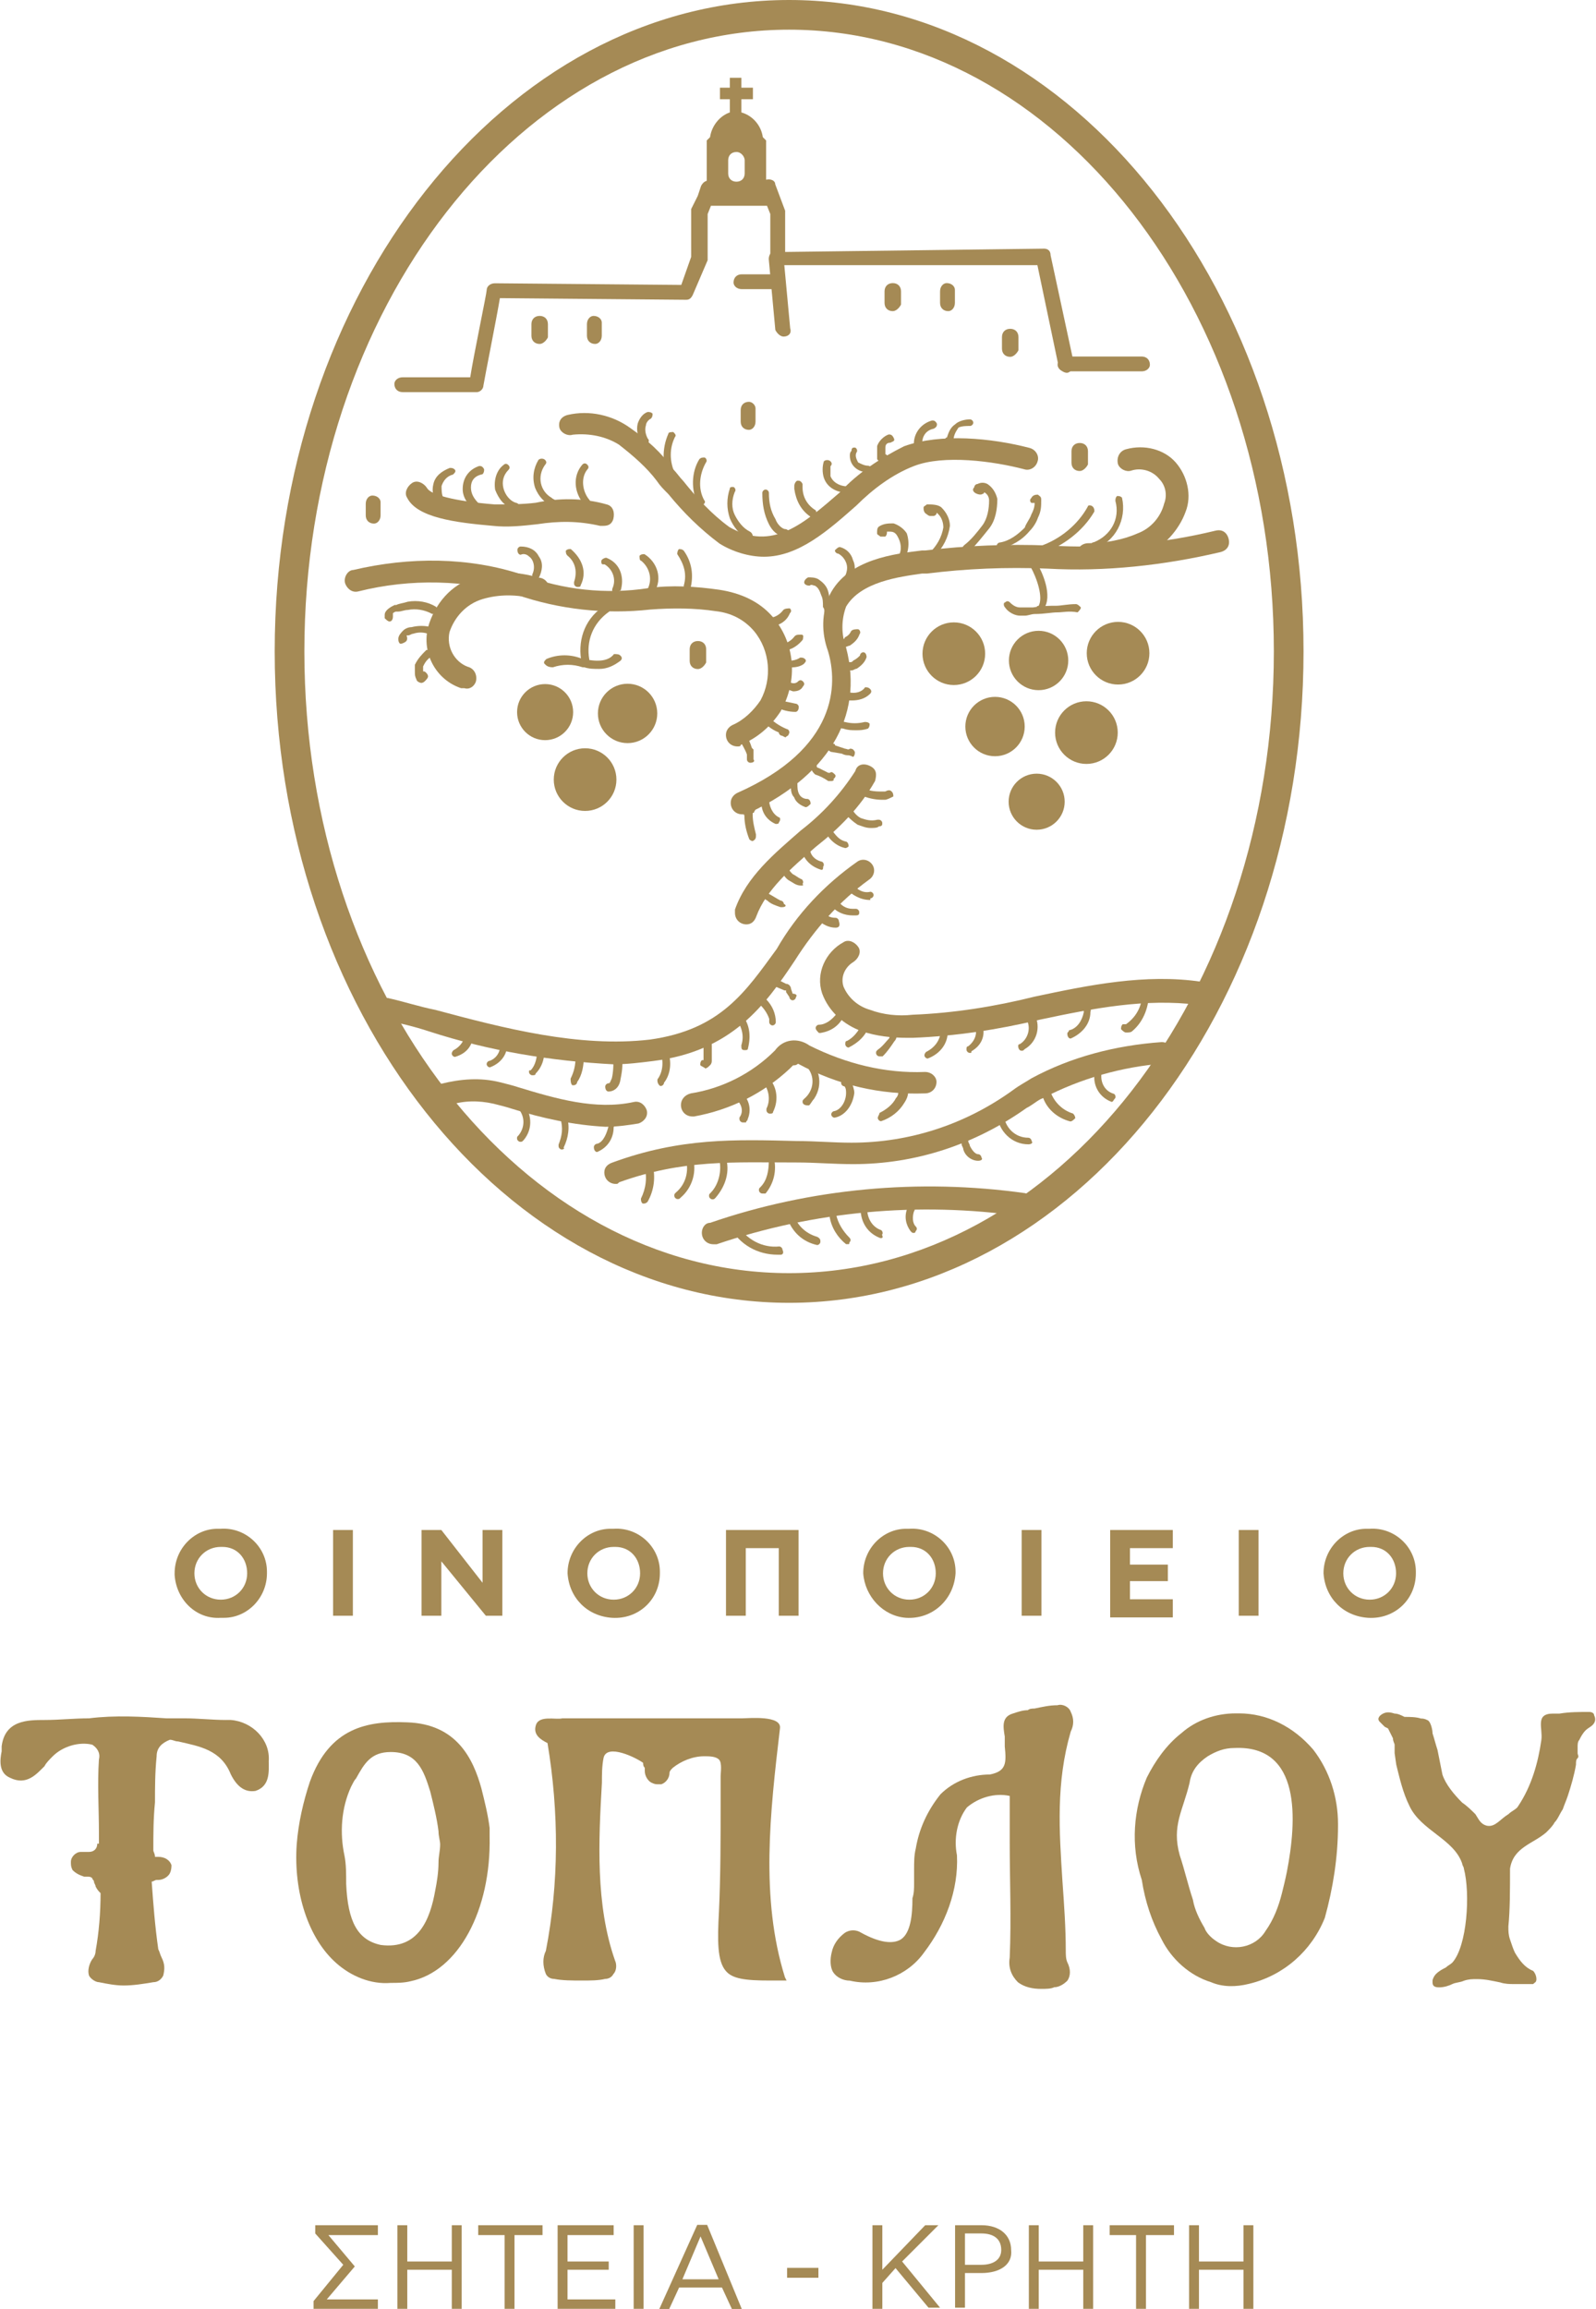 <svg version="1.1" id="Layer_1" xmlns="http://www.w3.org/2000/svg" x="0" y="0" width="96.8" height="140" style="enable-background:new 0 0 96.8 140" xml:space="preserve"><style>.st1{fill:#a58a55}</style><g id="Group_867"><g id="Group_328" transform="translate(19.019 134.91)"><g id="Group_316" transform="translate(0 .021)"><path id="Path_158" class="st1" d="M.1 0h3.8v.6h-3l1.6 1.9-1.7 2h3.1v.6H0v-.5l1.8-2.2L.1.5V0z"/></g><g id="Group_317" transform="translate(5.083 .021)"><path id="Path_159" class="st1" d="M0 0h.6v2.2h2.7V0h.6v5.1h-.6V2.7H.6v2.4H0V0z"/></g><g id="Group_318" transform="translate(9.986 .021)"><path id="Path_160" class="st1" d="M2.2.6v4.5h-.6V.6H0V0h3.9v.6H2.2z"/></g><g id="Group_319" transform="translate(14.801 .021)"><path id="Path_161" class="st1" d="M0 0h3.4v.6H.6v1.6h2.5v.5H.6v1.8h2.9v.6H0V0z"/></g><g id="Group_320" transform="translate(19.414 .021)"><path id="Path_162" class="st1" d="M0 0h.6v5.1H0V0z"/></g><g id="Group_321" transform="translate(20.97)"><path id="Path_163" class="st1" d="M0 5.1 2.3 0h.6L5 5.1h-.6l-.6-1.3H1.2L.6 5.1H0zm1.4-1.8h2.2L2.5.7 1.4 3.3z"/></g><g id="Group_322" transform="translate(28.719 2.607)"><path id="Path_164" class="st1" d="M0 0h1.9v.6H0V0z"/></g><g id="Group_323" transform="translate(33.896 .021)"><path id="Path_165" class="st1" d="M.6 2.7 3.2 0H4L1.8 2.2 4.1 5h-.7l-2-2.4-.8.9v1.6H0V0h.6v2.7z"/></g><g id="Group_324" transform="translate(38.908 .021)"><path id="Path_166" class="st1" d="M1.6 2.9h-1V5H0V0h1.6c1.1 0 1.8.6 1.8 1.5.1.9-.7 1.4-1.8 1.4zm0-2.4h-1v1.9h1c.7 0 1.2-.3 1.2-.9 0-.7-.5-1-1.2-1z"/></g><g id="Group_325" transform="translate(43.382 .021)"><path id="Path_167" class="st1" d="M0 0h.6v2.2h2.7V0h.6v5.1h-.6V2.7H.6v2.4H0V0z"/></g><g id="Group_326" transform="translate(48.285 .021)"><path id="Path_168" class="st1" d="M2.2.6v4.5h-.6V.6H0V0h3.9v.6H2.2z"/></g><g id="Group_327" transform="translate(53.1 .021)"><path id="Path_169" class="st1" d="M0 0h.6v2.2h2.7V0h.6v5.1h-.6V2.7H.6v2.4H0V0z"/></g></g><g id="Group_335" transform="translate(0 103.401)"><g id="Group_329" transform="translate(17.996 1.037)"><path id="Path_170" class="st1" d="M11.7 6.4c-.1-.8-.3-1.6-.5-2.4-.5-1.8-1.5-3.9-4.5-4C4.3-.1 2 .3.8 3.6.4 4.8.1 6.1 0 7.4c-.2 2.9.7 5.7 2.4 7.2.9.8 2.1 1.3 3.3 1.2.4 0 .8 0 1.2-.1 2.9-.6 4.9-4.3 4.8-8.8v-.5zM3.3 3.9c.1-.2.2-.4.3-.5.5-.9.9-1.6 2.1-1.6 1.6 0 2 1.1 2.4 2.4.2.8.4 1.6.5 2.4 0 .3.1.6.1.8 0 .4-.1.7-.1 1.1 0 .6-.1 1.2-.2 1.7-.3 1.7-1 3.6-3.3 3.3-1.4-.3-2-1.4-2.1-3.7 0-.6 0-1.2-.1-1.7-.3-1.4-.2-2.9.4-4.2z"/></g><g id="Group_330" transform="translate(32.507 .794)"><path id="Path_171" class="st1" d="M14.8.6c.1-.8-1.9-.6-2.3-.6H1.6C1.2.1.2-.2 0 .4c-.2.6.3.9.7 1.1.7 4.2.7 8.5-.1 12.6-.2.4-.2.9 0 1.4.1.2.3.3.5.3.5.1 1.1.1 1.7.1.5 0 1 0 1.4-.1.2 0 .4-.1.5-.3.2-.2.2-.6.1-.8-1.2-3.4-1-7.3-.8-10.8 0-.5 0-1 .1-1.5.2-.9 2 0 2.4.3 0 .1 0 .2.1.3v.2c0 .3.2.6.4.7.2.1.3.1.4.1h.2c.3-.1.5-.4.5-.7 0-.1.1-.2.2-.3.5-.4 1.2-.7 1.9-.7.3 0 .7 0 .9.2.2.2.1.8.1 1v1.7c0 2.1 0 4.3-.1 6.5-.1 1.8-.1 3 .4 3.6.4.5 1.2.6 2.7.6h1l-.1-.2c-1.5-4.8-.9-10-.3-15.1z"/></g><g id="Group_331" transform="translate(50.441)"><path id="Path_172" class="st1" d="M13.7 0c-.5 0-.9.1-1.4.2-.1 0-.3 0-.4.1-.3 0-.6.1-.9.2-.7.2-.6.8-.5 1.4v.6c.1 1 .1 1.5-.9 1.7-1.1 0-2.2.4-3 1.2-.8 1-1.3 2.1-1.5 3.3-.1.4-.1.8-.1 1.3v.8c0 .3 0 .6-.1.9 0 1-.1 2.1-.7 2.5-.5.3-1.3.2-2.4-.4-.3-.2-.7-.2-1 0-.4.3-.7.7-.8 1.2-.1.4-.1.9.1 1.2.2.3.6.5 1 .5 1.7.4 3.5-.3 4.5-1.7 1.3-1.7 2.1-3.8 2-5.9-.2-1 0-2.1.6-2.9.7-.6 1.7-.9 2.6-.7v2.8c0 2.3.1 4.6 0 7-.1.6.1 1.1.5 1.5.4.3.9.4 1.4.4.3 0 .6 0 .8-.1.3 0 .6-.2.8-.4.2-.3.2-.7 0-1.1-.1-.2-.1-.5-.1-.7 0-1.4-.1-2.8-.2-4.2-.2-3.1-.4-6 .5-9.1.2-.4.2-.8 0-1.2-.1-.3-.5-.5-.8-.4z"/></g><g id="Group_332" transform="translate(0 .694)"><path id="Path_173" class="st1" d="M13.7.2c-.8 0-1.7-.1-2.5-.1h-1.1C8.6 0 7-.1 5.4.1c-.9 0-1.8.1-2.7.1C1.7.2.3.2.1 1.8v.3c-.1.5-.2 1.3.5 1.6 1 .5 1.6-.2 2.1-.7.1-.2.3-.4.5-.6.6-.6 1.6-.9 2.4-.7.3.2.5.5.4.9-.1 1.5 0 3 0 4.4v.7h-.1c0 .3-.2.5-.5.5h-.5c-.3 0-.6.3-.6.6 0 .2 0 .3.1.5.2.2.4.3.7.4h.2c.1 0 .2 0 .3.1 0 .1.1.1.1.2s.1.2.1.3c.1.2.2.3.3.4 0 1.2-.1 2.4-.3 3.5 0 .2-.1.4-.2.5-.2.3-.3.7-.2 1 .1.2.4.4.6.4.5.1 1 .2 1.5.2.6 0 1.2-.1 1.8-.2.3 0 .5-.2.6-.4.1-.4.1-.7-.1-1.1-.1-.2-.1-.3-.2-.5-.2-1.4-.3-2.7-.4-4.1.1 0 .2-.1.3-.1h.1c.3 0 .6-.2.7-.4.1-.2.1-.4.1-.5-.1-.3-.4-.5-.8-.5h-.2c0-.2-.1-.3-.1-.4 0-1 0-1.9.1-2.9 0-.9 0-1.8.1-2.8 0-.5.3-.8.8-1 .2 0 .3.1.5.1 1.3.3 2.6.5 3.2 2 .4.8.9 1.1 1.5 1 .9-.3.8-1.2.8-1.8.1-1.3-1-2.4-2.3-2.5h-.3z"/></g><g id="Group_333" transform="translate(83.586 .407)"><path id="Path_174" class="st1" d="M13.1.2c0-.1-.1-.2-.3-.2-.6 0-1.2 0-1.8.1h-.4c-1.1 0-.6.9-.7 1.6-.2 1.4-.6 2.8-1.4 4-.1.2-.4.3-.6.5-.5.3-.8.8-1.3.7-.4-.1-.5-.4-.7-.7-.2-.2-.5-.5-.8-.7-.5-.5-1-1.1-1.2-1.7l-.3-1.5c-.1-.3-.2-.7-.3-1 0-.2-.1-.7-.3-.8-.2-.1-.3-.1-.4-.1-.3-.1-.7-.1-1-.1C1.4.2 1.2.1 1 .1.7 0 .5 0 .3.1.1.2-.1.4.1.6l.3.3.2.1.3.6c0 .2.1.3.1.4v.5l.1.7c.2.8.4 1.7.8 2.5.7 1.5 2.7 2 3.2 3.5 0 .1.1.2.1.3.4 1.5.2 4.7-.7 5.7-.1.1-.3.2-.4.3-.2.1-.4.2-.6.4-.1.1-.2.3-.2.4v.1c0 .2.1.3.4.3.3 0 .6-.1.8-.2.2-.1.5-.1.7-.2.3-.1.5-.1.8-.1.5 0 .9.1 1.4.2.3.1.6.1.8.1h1.2c.1-.1.2-.1.2-.3 0-.2-.1-.4-.2-.5-.5-.2-.8-.6-1.1-1.1-.1-.2-.2-.5-.3-.8-.1-.3-.1-.5-.1-.8.1-1 .1-2.2.1-3.5.2-1.3 1.4-1.5 2.2-2.2.2-.2.4-.4.5-.6.2-.2.3-.5.5-.8.1-.3.2-.5.3-.8.2-.6.4-1.3.5-1.9 0-.2 0-.3.1-.4s0-.2 0-.3v-.4c0-.1 0-.3.1-.4.1-.2.2-.4.4-.6.1-.1.3-.2.4-.3.2-.2.2-.4.1-.6z"/></g><g id="Group_334" transform="translate(68.852 .494)"><path id="Path_175" class="st1" d="M6.3 0h-.2C4.9 0 3.7.4 2.8 1.2c-.9.7-1.6 1.7-2.1 2.7-.8 1.9-1 4.1-.3 6.2.2 1.3.6 2.5 1.2 3.6.6 1.2 1.7 2.2 3 2.6.7.3 1.5.3 2.3.1 2.1-.5 3.8-2 4.6-4 .5-1.8.8-3.7.8-5.6v-.1c0-1.6-.5-3.2-1.5-4.5C9.6.8 8 0 6.3 0zm2.9 9.6c-.1.5-.2.9-.3 1.3-.2.8-.5 1.6-1 2.3-.6 1-2 1.3-3 .6-.3-.2-.6-.5-.7-.8-.3-.5-.6-1.1-.7-1.7-.3-.9-.5-1.8-.8-2.7-.5-1.8.2-2.7.6-4.4.1-.7.5-1.2 1.1-1.6.5-.3 1-.5 1.6-.5 4.1-.2 3.8 4.4 3.2 7.5z"/></g></g><g id="Group_346" transform="translate(10.591 92.7)"><g id="Group_336"><path id="Path_176" class="st1" d="M0 2.7C0 1.2 1.2 0 2.6 0h.2c1.5-.1 2.8 1.1 2.8 2.6v.1c0 1.5-1.2 2.7-2.6 2.7h-.2C1.3 5.5.1 4.3 0 2.8v-.1zm4.4 0c0-.9-.6-1.6-1.5-1.6h-.1c-.9 0-1.6.7-1.6 1.6s.7 1.6 1.6 1.6c.9 0 1.6-.7 1.6-1.6z"/></g><g id="Group_337" transform="translate(9.611 .075)"><path id="Path_177" class="st1" d="M0 0h1.2v5.2H0V0z"/></g><g id="Group_338" transform="translate(14.977 .075)"><path id="Path_178" class="st1" d="M3.7 3.2V0h1.2v5.2h-1L1.2 1.9v3.3H0V0h1.2l2.5 3.2z"/></g><g id="Group_339" transform="translate(23.832)"><path id="Path_179" class="st1" d="M0 2.7C0 1.2 1.2 0 2.6 0h.2c1.5-.1 2.8 1.1 2.8 2.6v.1c0 1.6-1.3 2.8-2.9 2.7C1.2 5.3.1 4.2 0 2.7zm4.4 0c0-.9-.6-1.6-1.5-1.6h-.1c-.9 0-1.6.7-1.6 1.6s.7 1.6 1.6 1.6c.9 0 1.6-.7 1.6-1.6z"/></g><g id="Group_340" transform="translate(33.442 .075)"><path id="Path_180" class="st1" d="M0 0h4.4v5.2H3.2V1.1h-2v4.1H0V0z"/></g><g id="Group_341" transform="translate(41.765)"><path id="Path_181" class="st1" d="M0 2.7C0 1.2 1.2 0 2.6 0h.2c1.5-.1 2.8 1.1 2.8 2.6v.1c-.1 1.6-1.4 2.8-3 2.7C1.2 5.3.1 4.1 0 2.7zm4.4 0c0-.9-.6-1.6-1.5-1.6h-.1c-.9 0-1.6.7-1.6 1.6s.7 1.6 1.6 1.6c.9 0 1.6-.7 1.6-1.6z"/></g><g id="Group_342" transform="translate(51.375 .075)"><path id="Path_182" class="st1" d="M0 0h1.2v5.2H0V0z"/></g><g id="Group_343" transform="translate(56.742 .075)"><path id="Path_183" class="st1" d="M0 0h3.8v1.1H1.2v1h2.3v1H1.2v1.1h2.6v1.1H0V0z"/></g><g id="Group_344" transform="translate(64.541 .075)"><path id="Path_184" class="st1" d="M0 0h1.2v5.2H0V0z"/></g><g id="Group_345" transform="translate(69.683)"><path id="Path_185" class="st1" d="M0 2.7C0 1.2 1.2 0 2.6 0h.2c1.5-.1 2.8 1.1 2.8 2.6v.1c0 1.6-1.3 2.8-2.9 2.7C1.2 5.3.1 4.2 0 2.7zm4.4 0c0-.9-.6-1.6-1.5-1.6h-.1c-.9 0-1.6.7-1.6 1.6s.7 1.6 1.6 1.6c.9 0 1.6-.7 1.6-1.6z"/></g></g><g id="Group_629" transform="translate(16.661)"><g id="Group_348_1_"><g id="Group_347_1_"><path id="Path_186_1_" class="st1" d="M31.2 79C14 79 0 61.3 0 39.5S14 0 31.2 0s31.2 17.7 31.2 39.5S48.4 79 31.2 79zm0-77.2C15 1.8 1.8 18.7 1.8 39.5S15 77.2 31.2 77.2s29.4-16.9 29.4-37.7S47.4 1.8 31.2 1.8z"/></g></g><g id="Group_367_1_" transform="translate(5.522 17.167)"><g id="Group_350_1_" transform="translate(31.466)"><g id="Group_349_1_"><path id="Path_187_1_" class="st1" d="M.5 1.7c-.3 0-.5-.2-.5-.5V.5C0 .2.2 0 .5 0s.5.2.5.5v.8c-.1.2-.3.4-.5.4z"/></g></g><g id="Group_352_1_" transform="translate(34.833)"><g id="Group_351_1_"><path id="Path_188_1_" class="st1" d="M.5 1.7c-.3 0-.5-.2-.5-.5V.5C0 .2.2 0 .4 0c.3 0 .5.2.5.4v.8c0 .3-.2.5-.4.5z"/></g></g><g id="Group_354_1_" transform="translate(38.588 2.771)"><g id="Group_353_1_"><path id="Path_189_1_" class="st1" d="M.5 1.7c-.3 0-.5-.2-.5-.5V.5C0 .2.2 0 .5 0s.5.2.5.5v.8c-.1.2-.3.4-.5.4z"/></g></g><g id="Group_356_1_" transform="translate(10.049 1.989)"><g id="Group_355_1_"><path id="Path_190_1_" class="st1" d="M.5 1.7c-.3 0-.5-.2-.5-.5V.5C0 .2.2 0 .5 0s.5.2.5.5v.8c-.1.2-.3.4-.5.4z"/></g></g><g id="Group_358_1_" transform="translate(13.416 1.989)"><g id="Group_357_1_"><path id="Path_191_1_" class="st1" d="M.5 1.7c-.3 0-.5-.2-.5-.5V.5C0 .2.2 0 .4 0c.3 0 .5.2.5.4v.8c0 .3-.2.5-.4.5z"/></g></g><g id="Group_360_1_" transform="translate(0 12.882)"><g id="Group_359_1_"><path id="Path_192_1_" class="st1" d="M.5 1.7c-.3 0-.5-.2-.5-.5V.5C0 .2.2 0 .4 0c.3 0 .5.2.5.4v.8c0 .3-.2.5-.4.5z"/></g></g><g id="Group_362_1_" transform="translate(42.804 9.694)"><g id="Group_361_1_"><path id="Path_193_1_" class="st1" d="M.5 1.7c-.3 0-.5-.2-.5-.5V.5C0 .2.2 0 .5 0s.5.2.5.5v.8c-.1.2-.3.4-.5.4z"/></g></g><g id="Group_364_1_" transform="translate(22.741 7.198)"><g id="Group_363_1_"><path id="Path_194_1_" class="st1" d="M.5 1.7c-.3 0-.5-.2-.5-.5V.5C0 .2.2 0 .5 0c.2 0 .4.2.4.4v.8c0 .3-.2.5-.4.5z"/></g></g><g id="Group_366_1_" transform="translate(19.647 21.703)"><g id="Group_365_1_"><path id="Path_195_1_" class="st1" d="M.5 1.7c-.3 0-.5-.2-.5-.5V.5C0 .2.2 0 .5 0s.5.2.5.5v.8c-.1.2-.3.4-.5.4z"/></g></g></g><g id="Group_376_1_" transform="translate(7.259 10.878)"><g id="Group_369_1_"><g id="Group_368_1_"><path id="Path_196_1_" class="st1" d="M5 12.9H.5c-.3 0-.5-.2-.5-.5 0-.2.2-.4.5-.4h4.1c.2-1.3 1-5.1 1-5.3 0-.2.2-.4.5-.4l11.3.1.6-1.7V1.8l.4-.8.2-.6c.1-.2.3-.4.6-.3.2.1.3.2.3.4v.2h2.7V.5c0-.3.2-.5.5-.5.2 0 .4.1.4.3l.6 1.6v2.5l15.7-.2c.2 0 .4.1.4.4l1.4 6.5c.1.2-.1.5-.3.6s-.5-.1-.6-.3L39 5.2H23.2c-.1 0-.2 0-.3-.1-.1-.1-.1-.2-.1-.3V2.1l-.2-.5h-3.4l-.2.5V4.9L18.1 7c-.1.2-.2.3-.4.3L6.4 7.2c-.2 1.2-.9 4.7-1 5.3 0 .2-.2.4-.4.4z"/></g></g><g id="Group_371_1_" transform="translate(22.706 4.331)"><g id="Group_370_1_"><path id="Path_197_1_" class="st1" d="M.9 5.2c-.2 0-.4-.2-.5-.4L0 .5C0 .2.2 0 .4 0s.4.2.5.4l.4 4.3c.1.3-.1.5-.4.5z"/></g></g><g id="Group_373_1_" transform="translate(20.571 5.755)"><g id="Group_372_1_"><path id="Path_198_1_" class="st1" d="M2.5.9h-2C.2.9 0 .7 0 .5 0 .2.2 0 .5 0h2c.2 0 .5.2.5.5 0 .2-.3.4-.5.4z"/></g></g><g id="Group_375_1_" transform="translate(40.224 10.74)"><g id="Group_374_1_"><path id="Path_199_1_" class="st1" d="M5.1.9H.4C.2.9 0 .7 0 .5 0 .2.2 0 .4 0h4.7c.3 0 .5.2.5.5 0 .2-.2.4-.5.4z"/></g></g></g><g id="Group_395_1_" transform="translate(14.701 37.709)"><g id="Group_378_1_" transform="translate(24.589 .03)"><g id="Group_377_1_"><circle id="Ellipse_10_1_" class="st1" cx="1.9" cy="1.9" r="1.9"/></g></g><g id="Group_380_1_" transform="translate(29.83 .541)"><g id="Group_379_1_"><circle id="Ellipse_11_1_" class="st1" cx="1.8" cy="1.8" r="1.8"/></g></g><g id="Group_382_1_" transform="translate(29.813 9.204)"><g id="Group_381_1_"><circle id="Ellipse_12_1_" class="st1" cx="1.7" cy="1.7" r="1.7"/></g></g><g id="Group_384_1_" transform="translate(32.631 4.814)"><g id="Group_383_1_"><circle id="Ellipse_13_1_" class="st1" cx="1.9" cy="1.9" r="1.9"/></g></g><g id="Group_386_1_" transform="translate(34.551)"><g id="Group_385_1_"><circle id="Ellipse_14_1_" class="st1" cx="1.9" cy="1.9" r="1.9"/></g></g><g id="Group_388_1_" transform="translate(27.188 4.547)"><g id="Group_387_1_"><circle id="Ellipse_15_1_" class="st1" cx="1.8" cy="1.8" r="1.8"/></g></g><g id="Group_390_1_" transform="translate(2.225 7.664)"><g id="Group_389_1_"><circle id="Ellipse_16_1_" class="st1" cx="1.9" cy="1.9" r="1.9"/></g></g><g id="Group_392_1_" transform="translate(4.902 3.752)"><g id="Group_391_1_"><circle id="Ellipse_17_1_" class="st1" cx="1.8" cy="1.8" r="1.8"/></g></g><g id="Group_394_1_" transform="translate(0 3.772)"><g id="Group_393_1_"><circle id="Ellipse_18_1_" class="st1" cx="1.7" cy="1.7" r="1.7"/></g></g></g><g id="Group_398_1_" transform="translate(26.205 4.717)"><g id="Group_397_1_"><g id="Group_396_1_"><path id="Path_200_1_" class="st1" d="M3.4 3.6c-.1-.7-.6-1.3-1.3-1.5v-.8h.7V.6h-.7V0h-.7v.6H.8v.7h.6v.8C.8 2.3.3 2.9.2 3.6l-.2.2v3.1h3.6V3.8l-.2-.2zM2.3 5.8c0 .3-.2.5-.5.5s-.5-.2-.5-.5V5c0-.3.2-.5.5-.5s.5.3.5.5v.8z"/></g></g></g><g id="Group_601_1_" transform="translate(6.671 24.982)"><g id="Group_400_1_" transform="translate(16.906 1.216)"><g id="Group_399_1_"><path id="Path_201_1_" class="st1" d="M.6 3s-.1 0-.2-.1C-.1 2.1-.1 1 .3.1c0-.1.2-.1.3-.1.1.1.2.2.1.3-.4.8-.3 1.7.1 2.4.1.1 0 .2-.1.3H.6z"/></g></g><g id="Group_402_1_" transform="translate(18.686 2.76)"><g id="Group_401_1_"><path id="Path_202_1_" class="st1" d="M.5 2.9c-.1 0-.2 0-.2-.1C-.1 2-.1.9.4.1.5 0 .6 0 .7 0s.2.2.1.3C.4 1 .3 1.9.7 2.6c.1.1 0 .2-.1.3H.5z"/></g></g><g id="Group_404_1_" transform="translate(20.734 4.545)"><g id="Group_403_1_"><path id="Path_203_1_" class="st1" d="M1.4 3.2h-.1C.8 2.9.4 2.4.2 1.9 0 1.3 0 .7.2.1c0-.1.1-.1.2-.1s.2.2.1.3c-.2.5-.2 1 0 1.4.2.4.5.8.9 1 .2.1.2.3.2.4-.1 0-.2.1-.2.1z"/></g></g><g id="Group_406_1_" transform="translate(22.904 4.702)"><g id="Group_405_1_"><path id="Path_204_1_" class="st1" d="M1.4 2.9c-.5-.1-.8-.4-1-.8C.1 1.5 0 .9 0 .2 0 .1.1 0 .2 0s.2.1.2.2c0 .6.1 1.1.4 1.6.1.3.4.6.6.6.1 0 .2.1.3.2 0 .1-.1.2-.3.3.1 0 .1 0 0 0z"/></g></g><g id="Group_408_1_" transform="translate(24.844 4.164)"><g id="Group_407_1_"><path id="Path_205_1_" class="st1" d="M1.1 2.2H1c-.6-.4-.9-1-1-1.7V.3C0 .2.1 0 .2 0s.2 0 .3.2v.2c0 .6.3 1.1.8 1.4 0 0 .1.2 0 .3 0 0-.1.1-.2.1z"/></g></g><g id="Group_410_1_" transform="translate(26.537 2.891)"><g id="Group_409_1_"><path id="Path_206_1_" class="st1" d="M1.5 2C.9 2 .3 1.7.1 1.1 0 .8 0 .4.1.1c.1-.1.3-.1.4 0C.6.2.6.3.5.4V1c.2.5.8.7 1.4.6.1 0 .2 0 .3.1s0 .2-.1.3h-.6z"/></g></g><g id="Group_414_1_" transform="translate(17.743 8.315)"><g id="Group_413_1_"><path id="Path_208_1_" class="st1" d="M.6 2.5c-.2 0-.2-.2-.2-.3C.6 1.5.4.9 0 .3c0 0 0-.2.1-.3.1 0 .2 0 .3.1.5.7.6 1.5.4 2.3 0 .1-.1.1-.2.1z"/></g></g><g id="Group_416_1_" transform="translate(15.455 8.62)"><g id="Group_415_1_"><path id="Path_209_1_" class="st1" d="M.7 2.4c-.1 0-.2-.1-.2-.2v-.1C.8 1.5.6.8.1.4 0 .4 0 .2 0 .1.1 0 .2 0 .3 0c.8.5 1.1 1.5.6 2.3 0 .1-.1.1-.2.1z"/></g></g><g id="Group_418_1_" transform="translate(13.138 8.838)"><g id="Group_417_1_"><path id="Path_210_1_" class="st1" d="M.9 2.2H.8C.7 2.1.6 2 .7 1.8.9 1.3.7.7.2.4H.1C0 .4 0 .3 0 .2S.2 0 .3 0c.8.3 1.1 1.1.9 1.9 0 0 0 .1-.1.1-.1.1-.1.2-.2.2z"/></g></g><g id="Group_420_1_" transform="translate(10.986 8.31)"><g id="Group_419_1_"><path id="Path_211_1_" class="st1" d="M.7 2.3c-.1 0-.2-.1-.2-.2V2C.7 1.4.6.8.1.4 0 .3 0 .2 0 .1.1 0 .2 0 .3 0c.7.6 1 1.4.6 2.2 0 .1-.1.1-.2.1z"/></g></g><g id="Group_422_1_" transform="translate(8.049 8.157)"><g id="Group_421_1_"><path id="Path_212_1_" class="st1" d="M1.1 2C1 2 .9 1.9.9 1.8v-.1C1.1 1.3 1 .8.7.6.6.5.4.4.2.5.1.5 0 .4 0 .2 0 .1.1 0 .2 0c.5 0 .9.2 1.1.6.3.4.2.9 0 1.3-.1.1-.1.1-.2.1z"/></g></g><g id="Group_424_1_" transform="translate(0 11.504)"><g id="Group_423_1_"><path id="Path_213_1_" class="st1" d="M.3 1.2C.2 1.2.1 1.1 0 1V.8C0 .5.4.3.6.2h.1c.2-.1.4-.1.7-.2.6-.1 1.2 0 1.7.3.1.1.1.2.1.3-.1.1-.3.2-.4.1C2.4.5 1.9.4 1.4.5 1.2.5 1 .6.8.6H.7C.6.6.5.7.5.7v.2c0 .2-.1.3-.2.3z"/></g></g><g id="Group_426_1_" transform="translate(1.83 14.429)"><g id="Group_425_1_"><path id="Path_214_1_" class="st1" d="M.4 2c-.1 0-.3-.1-.3-.2-.1-.2-.1-.3-.1-.5V.9C.2.5.4.3.7 0c.1 0 .2 0 .3.1.1.1.1.2 0 .3C.7.6.6.8.5 1v.3c.1 0 .1 0 .2.1s.1.2.1.2c0 .1-.1.2-.2.3-.1.1-.2.1-.2.1zm.1-.4z"/></g></g><g id="Group_428_1_" transform="translate(27.305 8.188)"><g id="Group_427_1_"><path id="Path_215_1_" class="st1" d="M.8 2.1c-.1 0-.2-.1-.2-.2v-.1c.1-.2.2-.5.1-.8C.6.7.4.5.2.4.1.4 0 .3 0 .2.1.1.2 0 .3 0c.4.1.7.4.8.8.2.4.1.9-.1 1.2-.1.1-.1.1-.2.1z"/></g></g><g id="Group_430_1_" transform="translate(39.544 5.636)"><g id="Group_429_1_"><path id="Path_216_1_" class="st1" d="M.2 3C.1 3 0 2.9 0 2.7c0-.1.1-.2.2-.2C1.4 2.1 2.5 1.2 3.1.1c0-.1.2-.1.3 0 .1.1.1.2.1.3C2.8 1.6 1.6 2.5.2 3c.1 0 0 0 0 0z"/></g></g><g id="Group_432_1_" transform="translate(42.819 5.095)"><g id="Group_431_1_"><path id="Path_217_1_" class="st1" d="M.2 3.2C.1 3.2 0 3.1 0 3s.1-.2.2-.2c1-.4 1.6-1.4 1.3-2.5 0-.1 0-.2.1-.3.1 0 .2 0 .3.1.3 1.3-.4 2.7-1.7 3.1.1 0 .1 0 0 0z"/></g></g><g id="Group_434_1_" transform="translate(37.12 5.013)"><g id="Group_433_1_"><path id="Path_218_1_" class="st1" d="M.2 3.3c-.1 0-.2-.1-.2-.2s.1-.2.2-.2c.6-.1 1.1-.5 1.5-.9.1-.3.3-.5.4-.8.1-.2.2-.4.2-.7h-.2C2 .4 2 .3 2.1.2c.1-.2.3-.2.4-.2.1.1.2.1.2.3 0 .4 0 .7-.2 1.1-.1.3-.3.6-.5.8-.5.6-1.1.9-1.8 1.1.1 0 0 0 0 0z"/></g></g><g id="Group_436_1_" transform="translate(35.058 4.266)"><g id="Group_435_1_"><path id="Path_219_1_" class="st1" d="M.2 4.2C.1 4.2 0 4.1 0 4s0-.1.1-.2c.4-.3.8-.8 1.1-1.2.3-.4.4-1 .4-1.5 0-.2-.1-.4-.3-.5 0 .1-.1.1-.1.1C1.1.8.8.7.7.6.6.5.6.4.7.3.7.2.8.1.9.1c.2-.1.4-.1.6 0 .3.2.5.5.6.9 0 .6-.1 1.3-.5 1.8S.8 3.8.4 4.2H.2z"/></g></g><g id="Group_438_1_" transform="translate(32.683 5.604)"><g id="Group_437_1_"><path id="Path_220_1_" class="st1" d="M.6 3.2C.4 3.2.3 3.1.3 3s0-.1.1-.1c.4-.4.7-.9.8-1.5 0-.3-.1-.6-.3-.8L.8.5C.8.6.7.7.6.7H.4C.3.7.2.6.2.6 0 .5 0 .3 0 .2 0 .1.1.1.2 0c.3 0 .7 0 .9.2.3.3.5.7.5 1.1-.1.7-.4 1.3-.9 1.8 0 .1-.1.1-.1.1z"/></g></g><g id="Group_440_1_" transform="translate(29.864 6.755)"><g id="Group_439_1_"><path id="Path_221_1_" class="st1" d="M1.4 2.4c-.1 0-.2-.1-.2-.2v-.1c.3-.3.3-.8.1-1.2C1.2.7 1.1.5.8.5H.6C.6.6.6.7.5.8H.2C.1.7 0 .7 0 .6 0 .4 0 .3.1.2.4 0 .7 0 1 0c.3.1.6.3.8.6.2.6.1 1.2-.2 1.7-.1 0-.1.1-.2.1z"/></g></g><g id="Group_442_1_" transform="translate(6.701 3.118)"><g id="Group_441_1_"><path id="Path_222_1_" class="st1" d="M1.2 2.8c-.1 0-.1 0 0 0-.7-.2-1-.7-1.2-1.2C-.1 1 .1.4.5.1c.1-.1.2-.1.3 0C.9.2.9.3.8.4.5.7.4 1.1.5 1.5c.1.4.4.8.8.9.1 0 .2.2.1.3-.1.1-.1.1-.2.1z"/></g></g><g id="Group_444_1_" transform="translate(9.026 2.805)"><g id="Group_443_1_"><path id="Path_223_1_" class="st1" d="M1.4 3s-.1 0 0 0C.7 2.8.3 2.3.1 1.8-.1 1.2 0 .6.3.1c.1-.1.3-.1.4 0C.8.2.8.3.7.4c-.5.7-.3 1.6.4 2 .1.1.2.1.3.2.1 0 .2.2.2.3 0 .1-.1.1-.2.1z"/></g></g><g id="Group_446_1_" transform="translate(4.731 3.275)"><g id="Group_445_1_"><path id="Path_224_1_" class="st1" d="M.9 2.7c-.1 0-.1 0 0 0-.6-.3-.9-.8-.9-1.3C0 .7.4.2 1 0c.1 0 .2 0 .3.2 0 .1 0 .2-.1.3-.5.1-.7.4-.7.8s.2.7.5 1c.1.1.2.2.1.3-.1.1-.1.1-.2.1z"/></g></g><g id="Group_448_1_" transform="translate(2.949 3.391)"><g id="Group_447_1_"><path id="Path_225_1_" class="st1" d="M.4 2.1c-.1 0-.1 0-.2-.1-.2-.2-.3-.6-.2-1C.1.5.5.2 1 0c.1 0 .2 0 .3.1s0 .2-.1.3C.8.5.6.8.5 1.1c0 .2 0 .5.1.7.1.1.1.2 0 .3H.4z"/></g></g><g id="Group_450_1_" transform="translate(9.705 14.68)"><g id="Group_449_1_"><path id="Path_226_1_" class="st1" d="M3.3.9c-.3 0-.6 0-.9-.1h-.1C1.7.6 1.1.6.5.8.2.8.1.7 0 .6S0 .4.1.3C.8 0 1.6 0 2.3.3h.1c.9.2 1.5.1 1.8-.3.2 0 .3 0 .4.1.1.1.1.2 0 .3-.4.3-.8.5-1.3.5z"/></g></g><g id="Group_452_1_" transform="translate(11.911 11.708)"><g id="Group_451_1_"><path id="Path_227_1_" class="st1" d="M.2 3.6c-.1 0-.2-.1-.2-.3C-.2 2 .3.7 1.5 0c.1 0 .2 0 .3.1.1.1 0 .2-.1.3C.7 1.1.3 2.2.5 3.3c0 .1-.1.2-.3.3.1 0 .1 0 0 0z"/></g></g><g id="Group_454_1_" transform="translate(11.586 3.092)"><g id="Group_453_1_"><path id="Path_228_1_" class="st1" d="M.7 2.6c-.1 0-.1 0-.2-.1C-.1 1.8-.2.8.4.1c.1-.1.2-.1.3 0C.8.2.8.3.7.4.3.9.4 1.7.8 2.2c.1.1.1.2 0 .3l-.1.1z"/></g></g><g id="Group_456_1_" transform="translate(37.525 11.45)"><g id="Group_455_1_"><path id="Path_229_1_" class="st1" d="M1.3.9H1C.7.9.3.7.1.4 0 .3 0 .1.1.1c.1-.1.2-.1.3 0 .2.2.4.3.6.3h.8c.6-.1 1-.1 1.4-.1.3 0 .7-.1 1.2-.1.1 0 .2.1.3.2 0 .1-.1.2-.2.3-.5-.1-.9 0-1.2 0-.4 0-.8.1-1.4.1-.2 0-.4.1-.6.1z"/></g></g><g id="Group_458_1_" transform="translate(39.158 9.06)"><g id="Group_457_1_"><path id="Path_230_1_" class="st1" d="M.6 3c-.1 0-.2-.1-.2-.2s0-.1.1-.1C.8 2.2.4 1 0 .3 0 .2 0 .1.1 0c.1 0 .3 0 .3.1.3.5 1 2 .4 2.8 0 .1-.1.1-.2.1z"/></g></g><g id="Group_460_1_" transform="translate(28.213 2.157)"><g id="Group_459_1_"><path id="Path_231_1_" class="st1" d="M1.1 1.5C.5 1.5 0 1.1 0 .5 0 .4 0 .3.1.2c0-.2.1-.2.2-.2s.2.2.1.3C.3.5.4.7.5.9c.2.1.4.2.6.2.1 0 .2.1.3.2 0 .1-.1.2-.2.3l-.1-.1z"/></g></g><g id="Group_462_1_" transform="translate(29.868 1.363)"><g id="Group_461_1_"><path id="Path_232_1_" class="st1" d="M.3 1.7s-.1 0 0 0c-.2 0-.2-.1-.3-.2V.7C.1.4.4.1.7 0c.1 0 .2 0 .3.2S1 .4.8.5C.6.5.5.6.5.8v.4c.1 0 .2.2.1.3 0 .1-.1.1-.1.1-.1 0-.2.1-.2.1z"/></g></g><g id="Group_464_1_" transform="translate(32.096 .515)"><g id="Group_463_1_"><path id="Path_233_1_" class="st1" d="M.2 1.6c-.1 0-.2-.1-.2-.2C0 .8.4.2 1.1 0c.1 0 .2 0 .3.2 0 .1 0 .2-.2.3-.5.1-.7.5-.7.9 0 .1-.1.2-.3.2z"/></g></g><g id="Group_466_1_" transform="translate(34 .447)"><g id="Group_465_1_"><path id="Path_234_1_" class="st1" d="M.2 1.5c-.1 0-.2-.2-.2-.3 0 0 0-.1.1-.1C.2.8.3.5.6.3c.2-.2.6-.3.9-.3.1 0 .2.1.2.2s-.1.2-.2.2C1.3.4 1 .4.8.5c-.2.3-.3.5-.3.8 0 .1-.1.2-.3.2z"/></g></g><g id="Group_468_1_" transform="translate(15.347)"><g id="Group_467_1_"><path id="Path_235_1_" class="st1" d="M.5 2c-.1 0-.2 0-.2-.1C0 1.6-.1 1.1 0 .7.1.4.3.1.6 0c.1 0 .2 0 .3.1C.9.2.9.3.8.4.6.5.5.7.5.8c-.1.3 0 .6.1.8.1.1.1.2 0 .3 0 .1-.1.1-.1.1z"/></g></g><g id="Group_470_1_" transform="translate(.827 12.947)"><g id="Group_469_1_"><path id="Path_236_1_" class="st1" d="M.2 1.1H.1C0 1 0 .9 0 .8 0 .6.2.4.3.3.4.2.6.1.8.1c.4-.1.8-.1 1.2 0 .1 0 .2.2.1.3s-.2.2-.3.1C1.5.4 1.2.4.9.5.8.5.7.6.6.6H.5c.1.3 0 .4-.3.5.1 0 .1 0 0 0z"/></g></g><g id="Group_472_1_" transform="translate(25.482 10.028)"><g id="Group_471_1_"><path id="Path_237_1_" class="st1" d="M1.4 2.5c-.1 0-.2-.1-.2-.2 0-.2 0-.4-.1-.5 0-.3 0-.5-.1-.7C.9.8.8.6.6.5.5.5.4.4.3.5.2.5.1.5 0 .4S0 .1.2 0c.2 0 .4 0 .6.1.3.2.5.4.6.7.1.3.1.6.1.9v.5c.1.1.1.2-.1.3z"/></g></g><g id="Group_474_1_" transform="translate(44.661 34.926)"><g id="Group_473_1_"><path id="Path_238_1_" class="st1" d="M.3 2.7c-.1 0-.2-.1-.3-.2 0-.1 0-.2.1-.3h.2c.7-.5 1-1.2 1-2 0-.1 0-.2.2-.2.1 0 .2.1.2.2 0 .9-.3 1.8-1 2.4-.1.1-.2.1-.4.1z"/></g></g><g id="Group_476_1_" transform="translate(41.403 35.593)"><g id="Group_475_1_"><path id="Path_239_1_" class="st1" d="M.2 2.4c-.1 0-.2-.1-.2-.3 0-.1.1-.1.1-.2.5-.1.8-.6.9-1.1C1 .6.9.4.8.4S.6.2.6.1C.7.1.8 0 .9 0c.4.1.6.5.5.8 0 .7-.5 1.3-1.2 1.6.1 0 .1 0 0 0z"/></g></g><g id="Group_478_1_" transform="translate(38.422 36.431)"><g id="Group_477_1_"><path id="Path_240_1_" class="st1" d="M.2 2.3C.1 2.3 0 2.2 0 2c0 0 0-.1.1-.1C.6 1.6.8.9.5.4.5.2.5.1.6 0c.2 0 .3 0 .4.1.4.8.1 1.7-.6 2.1-.1.1-.1.1-.2.1z"/></g></g><g id="Group_480_1_" transform="translate(35.287 36.864)"><g id="Group_479_1_"><path id="Path_241_1_" class="st1" d="M.2 2C.1 2 0 1.9 0 1.8s0-.2.1-.2C.5 1.3.7.8.5.4.4.2.5.1.6 0s.2 0 .3.1c.3.7.1 1.4-.6 1.8 0 .1 0 .1-.1.1z"/></g></g><g id="Group_482_1_" transform="translate(29.908 40.605)"><g id="Group_481_1_"><path id="Path_242_1_" class="st1" d="M.2 2.4c-.1 0-.2-.1-.2-.2s.1-.2.1-.3c.4-.2.8-.5 1-.9.1-.1.2-.3.1-.5 0-.1-.1-.1-.1-.1H1C1 .5.9.5.8.4S.7.2.8.1c.1-.1.3-.1.5-.1.2.1.4.2.5.4.1.3 0 .6-.2.9-.3.5-.8.9-1.4 1.1.1 0 .1 0 0 0z"/></g></g><g id="Group_484_1_" transform="translate(27.084 40.391)"><g id="Group_483_1_"><path id="Path_243_1_" class="st1" d="M.2 2.4c-.1 0-.2-.1-.2-.2S.1 2 .2 2c.4-.1.7-.6.7-1.1C.9.8.9.6.8.5.7.5.6.4.6.3.6.1.7 0 .9 0c.1 0 .2.1.3.2.1.2.2.5.2.7-.1.8-.6 1.4-1.2 1.5.1 0 0 0 0 0z"/></g></g><g id="Group_486_1_" transform="translate(25.245 39.044)"><g id="Group_485_1_"><path id="Path_244_1_" class="st1" d="M.4 3c-.2 0-.3-.1-.3-.2s0-.1.1-.2c.6-.5.7-1.4.1-2L.1.4C0 .3 0 .2 0 .1.1 0 .2 0 .3 0c.8.6 1.1 1.7.5 2.6-.1.1-.2.3-.3.4H.4z"/></g></g><g id="Group_488_1_" transform="translate(22.754 40.145)"><g id="Group_487_1_"><path id="Path_245_1_" class="st1" d="M.6 2.4c-.1 0-.2-.1-.2-.2v-.1C.7 1.5.5.8.1.4 0 .3 0 .2.1.1s.2-.1.3 0c.6.5.8 1.4.4 2.2 0 .1-.1.1-.2.1z"/></g></g><g id="Group_490_1_" transform="translate(21.017 41.08)"><g id="Group_489_1_"><path id="Path_246_1_" class="st1" d="M.7 2c-.1 0-.2-.1-.2-.2v-.1C.8 1.3.6.8.2.5H.1C0 .4 0 .3 0 .1.1 0 .2 0 .3 0c.7.3 1 1.1.7 1.8 0 .1-.1.1-.1.2H.7z"/></g></g><g id="Group_492_1_" transform="translate(12.687 42.173)"><g id="Group_491_1_"><path id="Path_247_1_" class="st1" d="M.2 2.7c-.1 0-.2-.1-.2-.3 0-.1.1-.2.2-.2.4-.1.6-.7.7-1.1V.6C.9.5.8.4.7.4S.5.3.5.2C.4.1.5 0 .6 0c.3 0 .6.2.6.5.1.2.1.5 0 .7 0 .6-.3 1.2-1 1.5.1 0 0 0 0 0z"/></g></g><g id="Group_494_1_" transform="translate(10.346 42.122)"><g id="Group_493_1_"><path id="Path_248_1_" class="st1" d="M.4 2.6c-.1 0-.2-.1-.2-.2v-.1c.2-.5.3-1 .1-1.6C.3.6.2.5.2.5.1.4 0 .3 0 .2 0 .1.1 0 .2 0c.3 0 .4.2.5.6.2.6.1 1.3-.2 1.9.1 0 0 .1-.1.1z"/></g></g><g id="Group_496_1_" transform="translate(7.926 41.754)"><g id="Group_495_1_"><path id="Path_249_1_" class="st1" d="M.3 2.5c-.1 0-.2-.1-.2-.2s0-.1.1-.2C.6 1.6.6.9.1.4 0 .3 0 .2.1.1c.1-.1.2-.1.3 0 .6.6.7 1.6.1 2.3-.1.1-.1.1-.2.1z"/></g></g><g id="Group_498_1_" transform="translate(19.139 37.804)"><g id="Group_497_1_"><path id="Path_250_1_" class="st1" d="M.3 2c-.1-.1-.2-.1-.3-.2 0-.1 0-.2.1-.3h.1v-1C.1.5 0 .3 0 .2 0 .1.1 0 .2 0s.2 0 .3.1c.1.1.2.3.2.5v.9c0 .1 0 .2-.1.3-.1.1-.2.2-.3.2zm.1-.4z"/></g></g><g id="Group_500_1_" transform="translate(16.542 38.571)"><g id="Group_499_1_"><path id="Path_251_1_" class="st1" d="M.2 2.3C.1 2.3 0 2.1 0 2v-.1C.3 1.5.4.9.2.3.2.2.2.1.3 0c.1 0 .3 0 .3.1.3.7.2 1.5-.2 2 0 .1-.1.2-.2.2z"/></g></g><g id="Group_502_1_" transform="translate(13.376 38.906)"><g id="Group_501_1_"><path id="Path_252_1_" class="st1" d="M.2 2.3C.1 2.3 0 2.2 0 2c0-.1.1-.2.2-.2s.1-.1.2-.3C.5 1.1.5.6.5.2.5.1.6 0 .7 0s.2.1.3.2c.1.5 0 1-.1 1.5-.1.4-.4.6-.7.6z"/></g></g><g id="Group_504_1_" transform="translate(11.276 38.923)"><g id="Group_503_1_"><path id="Path_253_1_" class="st1" d="M.2 1.9H.1C0 1.8 0 1.6 0 1.5.2 1.1.3.7.3.2.3.1.4 0 .6 0c.1 0 .2.1.2.2C.8.7.7 1.3.4 1.7c0 .1-.1.2-.2.2z"/></g></g><g id="Group_506_1_" transform="translate(8.752 38.319)"><g id="Group_505_1_"><path id="Path_254_1_" class="st1" d="M.2 1.9c-.1 0-.2-.1-.2-.2s0-.1.1-.1C.4 1.3.5.8.5.3.4.1.5 0 .6 0s.2.1.3.2C1 .8.8 1.4.4 1.8c0 .1-.1.1-.2.1z"/></g></g><g id="Group_508_1_" transform="translate(6.183 37.84)"><g id="Group_507_1_"><path id="Path_255_1_" class="st1" d="M.2 1.9c-.1 0-.2-.1-.2-.2s.1-.2.2-.2C.7 1.3.9.8.8.3.8.2.8.1.9 0s.2 0 .3.1c.2.8-.2 1.5-1 1.8.1 0 0 0 0 0z"/></g></g><g id="Group_510_1_" transform="translate(4.066 37.505)"><g id="Group_509_1_"><path id="Path_256_1_" class="st1" d="M.2 1.6c-.1 0-.2-.1-.2-.2s.1-.2.1-.2C.5 1 .8.6.8.2.9.1 1 0 1.1 0c.1 0 .2.1.2.2C1.3.9.9 1.4.2 1.6c.1 0 .1 0 0 0z"/></g></g><g id="Group_512_1_" transform="translate(21.232 36.395)"><g id="Group_511_1_"><path id="Path_257_1_" class="st1" d="M.6 2.3C.4 2.3.4 2.2.4 2 .6 1.4.4.8 0 .3c0 0 0-.2.1-.2.1-.1.2-.1.3 0 .5.6.6 1.3.4 2.1 0 .1-.1.1-.2.1z"/></g></g><g id="Group_514_1_" transform="translate(42.987 39.733)"><g id="Group_513_1_"><path id="Path_258_1_" class="st1" d="M1.1 2.1c-.1 0-.1 0 0 0C.3 1.8-.1 1 .1.2c0-.2.1-.2.2-.2s.2.2.2.3c-.1.5.1 1.1.7 1.3.1 0 .2.2.1.3-.1.1-.1.2-.2.2z"/></g></g><g id="Group_516_1_" transform="translate(39.886 41.12)"><g id="Group_515_1_"><path id="Path_259_1_" class="st1" d="M1.7 1.9C.9 1.7.2 1.1 0 .3 0 .2.1 0 .2 0s.2 0 .3.1c.2.6.7 1.1 1.3 1.3.1 0 .2.2.2.3-.1.1-.2.2-.3.2z"/></g></g><g id="Group_518_1_" transform="translate(37.136 42.407)"><g id="Group_517_1_"><path id="Path_260_1_" class="st1" d="M1.9 2C.9 2 .1 1.2 0 .2 0 .1.1 0 .2 0s.2.1.2.2c.1.8.7 1.4 1.5 1.4.1 0 .2.1.2.2.1.1 0 .2-.2.2z"/></g></g><g id="Group_520_1_" transform="translate(34.693 43.405)"><g id="Group_519_1_"><path id="Path_261_1_" class="st1" d="M1.3 2c-.4 0-.8-.3-.9-.7 0-.1-.1-.2-.1-.3C.3.8.2.6.1.4 0 .3 0 .1.1 0c.1 0 .2 0 .3.1.1.2.3.5.3.7 0 .1.1.2.1.3.1.2.3.5.5.5.1 0 .2.1.2.2.1.1 0 .2-.2.2.1 0 .1 0 0 0z"/></g></g><g id="Group_522_1_" transform="translate(22.698 44.99)"><g id="Group_521_1_"><path id="Path_262_1_" class="st1" d="M.2 2.4c-.1 0-.2-.1-.2-.2s0-.1.1-.2C.5 1.6.6 1 .6.4.5.4.4.3.4.2.3.1.4 0 .5 0h.2c.1 0 .2.1.2.2.2.8 0 1.6-.5 2.2H.2z"/></g></g><g id="Group_524_1_" transform="translate(19.673 44.942)"><g id="Group_523_1_"><path id="Path_263_1_" class="st1" d="M.2 2.8c-.1 0-.2-.1-.2-.2s0-.1.1-.2C.6 1.9.8 1 .6.3.6.2.6.1.8 0 .9 0 1 0 1 .2c.3.9 0 1.8-.6 2.5-.1.1-.1.1-.2.1z"/></g></g><g id="Group_526_1_" transform="translate(17.565 45.026)"><g id="Group_525_1_"><path id="Path_264_1_" class="st1" d="M.2 2.7c-.1 0-.2-.1-.2-.2s0-.1.1-.2c.6-.5.8-1.3.6-2C.7.2.7.1.8 0c.1 0 .2 0 .3.1.3.9 0 1.9-.7 2.5-.1.1-.1.1-.2.1z"/></g></g><g id="Group_528_1_" transform="translate(15.542 45.397)"><g id="Group_527_1_"><path id="Path_265_1_" class="st1" d="M.2 2.6H.1C0 2.5 0 2.4 0 2.3c.3-.6.4-1.3.2-2C.2.2.2.1.4 0c.1 0 .2 0 .3.2.2.8.1 1.6-.3 2.3 0 0-.1.1-.2.1z"/></g></g><g id="Group_530_1_" transform="translate(20.928 49.1)"><g id="Group_529_1_"><path id="Path_266_1_" class="st1" d="M2.9 2C1.7 2 .6 1.4 0 .3 0 .2 0 .1.1 0c.1 0 .3 0 .3.1C1 1.1 2 1.6 3 1.5c.1 0 .2.1.2.2.1.2 0 .3-.1.3h-.2z"/></g></g><g id="Group_532_1_" transform="translate(24.427 48.614)"><g id="Group_531_1_"><path id="Path_267_1_" class="st1" d="M1.8 1.9c-.1 0-.1 0 0 0C.9 1.7.3 1.1 0 .3 0 .2 0 .1.1 0c.1 0 .2 0 .3.1.2.6.7 1.1 1.4 1.3.2.1.2.2.2.3 0 .1-.1.2-.2.2z"/></g></g><g id="Group_534_1_" transform="translate(26.982 48.461)"><g id="Group_533_1_"><path id="Path_268_1_" class="st1" d="M1.1 2H1C.5 1.6.1 1 0 .3 0 .1.1 0 .2 0s.2.1.2.2c.1.5.4 1 .8 1.4.1.1.1.2 0 .3 0 .1 0 .1-.1.1z"/></g></g><g id="Group_536_1_" transform="translate(28.861 48.093)"><g id="Group_535_1_"><path id="Path_269_1_" class="st1" d="M1.2 2C.4 1.7 0 1 0 .2 0 .1.1 0 .2 0s.2.1.2.2c0 .6.3 1.1.8 1.3.1 0 .2.2.1.3.1.2 0 .2-.1.2z"/></g></g><g id="Group_538_1_" transform="translate(31.601 48.178)"><g id="Group_537_1_"><path id="Path_270_1_" class="st1" d="M.5 1.6c-.1 0-.1 0-.2-.1C0 1.1-.1.6.1.1.2 0 .3 0 .4 0c.1 0 .2.2.1.3-.1.3-.1.7.1.9.1.1.1.2 0 .3 0 .1-.1.1-.1.1z"/></g></g><g id="Group_540_1_" transform="translate(32.735 37.205)"><g id="Group_539_1_"><path id="Path_271_1_" class="st1" d="M.2 2C.1 2 0 1.9 0 1.8s.1-.2.1-.2c.6-.3.9-.8.9-1.4 0-.1.1-.2.2-.2s.2.1.2.2C1.5 1 1 1.7.2 2c.1 0 .1 0 0 0z"/></g></g><g id="Group_542_1_" transform="translate(29.802 37.373)"><g id="Group_541_1_"><path id="Path_272_1_" class="st1" d="M.2 1.7c-.1 0-.2-.1-.2-.2s0-.1.1-.2C.4 1.1.6.8.8.6.8.5.9.5.9.4.8.3.8.2.9.1c0-.1.2-.1.2 0 .2.2.2.5 0 .7-.2.3-.4.6-.7.9H.2z"/></g></g><g id="Group_544_1_" transform="translate(26.138 36.354)"><g id="Group_543_1_"><path id="Path_273_1_" class="st1" d="M.3 1.3H.2C.1 1.2 0 1.1 0 1 0 .9.1.8.2.8.6.8 1 .5 1.3.1c.2-.1.3-.1.4-.1s.1.2 0 .3c-.3.6-.8.9-1.4 1z"/></g></g><g id="Group_546_1_" transform="translate(27.937 37.039)"><g id="Group_545_1_"><path id="Path_274_1_" class="st1" d="M.2 1.5c-.1 0-.2-.1-.2-.2s0-.2.1-.2C.5.9.8.5 1 .1c0-.1.1-.1.3-.1s.2.2.1.3C1.2.8.8 1.2.2 1.5c.1 0 .1 0 0 0z"/></g></g><g id="Group_548_1_" transform="translate(22.574 11.908)"><g id="Group_547_1_"><path id="Path_275_1_" class="st1" d="M.7 1.1c-.2 0-.4 0-.6-.1C0 .9 0 .7 0 .6.1.5.2.4.3.5c.5.2 1 0 1.3-.4.1-.1.3-.1.4-.1.1.1.1.2 0 .3-.2.5-.7.8-1.3.8z"/></g></g><g id="Group_550_1_" transform="translate(23.562 13.501)"><g id="Group_549_1_"><path id="Path_276_1_" class="st1" d="M.4 1H.2C.1 1 0 .9 0 .8S.1.6.2.6C.6.6 1 .5 1.3.1c.1-.1.2-.1.4-.1s.1.2.1.3C1.4.8.9 1 .4 1z"/></g></g><g id="Group_552_1_" transform="translate(23.97 16.14)"><g id="Group_551_1_"><path id="Path_277_1_" class="st1" d="M.8.8C.5.7.2.6 0 .4 0 .2 0 .1.1 0c.1 0 .2 0 .3.1.2.2.5.3.7.1.1-.1.2-.1.3 0 .1.1.1.2 0 .3-.1.2-.3.3-.6.3z"/></g></g><g id="Group_554_1_" transform="translate(22.704 18.232)"><g id="Group_553_1_"><path id="Path_278_1_" class="st1" d="M1.4 1.4c-.1 0-.2-.1-.2-.2C.7 1 .4.7.1.4 0 .3 0 .1.1.1c.1-.1.2-.1.3 0 .4.4.8.7 1.3.9.1 0 .2.2.1.3 0 .1-.1.1-.2.2l-.2-.1z"/></g></g><g id="Group_556_1_" transform="translate(21.47 19.47)"><g id="Group_555_1_"><path id="Path_279_1_" class="st1" d="M.7 1.8c-.1 0-.2-.1-.2-.2v-.3C.4 1 .2.7 0 .3 0 .2 0 .1.1 0c.1 0 .2 0 .3.1.2.2.3.5.4.8l.1.1v.6c.1.1 0 .2-.2.2z"/></g></g><g id="Group_558_1_" transform="translate(27.502 13.172)"><g id="Group_557_1_"><path id="Path_280_1_" class="st1" d="M.3 1.1c-.1 0-.2 0-.2-.1C0 1 0 .8 0 .7.1.6.2.6.3.6.3.6.4.6.4.5.6.4.7.3.8.1c.1-.1.3-.1.4-.1.1 0 .2.2.1.3-.1.3-.3.5-.6.7-.1 0-.2.1-.4.1z"/></g></g><g id="Group_560_1_" transform="translate(27.727 14.569)"><g id="Group_559_1_"><path id="Path_281_1_" class="st1" d="M.4 1.1c-.1 0-.2 0-.3-.1C0 1 0 .8 0 .7.1.6.2.6.3.6h.2C.6.6.6.6.7.5c.2-.1.3-.2.4-.3 0-.1.1-.2.2-.2s.2.1.2.3c-.1.3-.3.5-.6.7-.1 0-.2.1-.3.1H.4z"/></g></g><g id="Group_562_1_" transform="translate(27.837 16.692)"><g id="Group_561_1_"><path id="Path_282_1_" class="st1" d="M.5.8H.2C.1.8 0 .7 0 .5 0 .4.1.3.3.3c.4.1.8 0 1-.3.1 0 .2 0 .3.1.1.1.1.2 0 .3C1.3.7.9.8.5.8z"/></g></g><g id="Group_564_1_" transform="translate(27.212 18.498)"><g id="Group_563_1_"><path id="Path_283_1_" class="st1" d="M1.4.8C1.1.8.9.8.6.7.4.7.1.5 0 .3 0 .2 0 .1.1 0s.2 0 .3.1c.1.1.2.2.3.2.4.1.8.1 1.2 0 .1 0 .2 0 .3.1 0 .1 0 .2-.1.3-.3.1-.5.1-.7.1z"/></g></g><g id="Group_566_1_" transform="translate(26.618 19.916)"><g id="Group_565_1_"><path id="Path_284_1_" class="st1" d="M1.5.9c-.1 0-.2 0-.4-.1L.5.7C.4.7.3.6.2.5V.4C0 .4 0 .3 0 .2S.1 0 .2 0c.2 0 .3.1.4.2C.6.2.7.2.7.3l.6.2c.1 0 .2.1.3 0 .1 0 .2 0 .3.2 0 .1 0 .2-.1.3-.2-.1-.3-.1-.3-.1z"/></g></g><g id="Group_568_1_" transform="translate(25.705 21.179)"><g id="Group_567_1_"><path id="Path_285_1_" class="st1" d="M1.4 1.2h-.2C.9 1 .7.9.4.8.3.7.2.6.2.5V.4C0 .4 0 .3 0 .2S.1 0 .2 0c.2 0 .3.1.3.3 0 .1.1.1.1.1l.6.3h.1c.1-.1.2 0 .3.1.1.1 0 .2-.1.3.1 0 0 .1-.1.1z"/></g></g><g id="Group_570_1_" transform="translate(24.633 22.364)"><g id="Group_569_1_"><path id="Path_286_1_" class="st1" d="M.9 1.6C.6 1.5.3 1.3.2 1 0 .8 0 .5 0 .2 0 .1.1 0 .2 0s.2.1.2.2C.4.4.4.6.5.8c.1.2.3.3.5.3.1 0 .2.1.2.3-.1.1-.2.2-.3.2z"/></g></g><g id="Group_572_1_" transform="translate(22.91 23.18)"><g id="Group_571_1_"><path id="Path_287_1_" class="st1" d="M.8 1.8C.1 1.5-.2.8 0 .1.1 0 .2 0 .3 0c.1 0 .2.2.1.3 0 .4.2.9.6 1.1.1 0 .1.2 0 .3 0 .1-.1.1-.2.1z"/></g></g><g id="Group_574_1_" transform="translate(21.819 23.618)"><g id="Group_573_1_"><path id="Path_288_1_" class="st1" d="M.5 2.4c-.1 0-.2-.1-.2-.1-.2-.5-.3-1-.3-1.4C0 .8 0 .7.1.6.1.6.1.5.2.5V.4C.1.2.1.1.3 0s.2 0 .3.1C.7.3.7.5.6.6.6.6.6.7.5.7v.1c0 .4.1.8.2 1.2 0 .2 0 .3-.2.4z"/></g></g><g id="Group_576_1_" transform="translate(28.75 22.814)"><g id="Group_575_1_"><path id="Path_289_1_" class="st1" d="M1.4.7C1 .7.5.6.1.4 0 .4 0 .2 0 .1.1 0 .2 0 .3 0c.4.2.8.2 1.2.2h.1c.2-.1.3-.1.4 0 .1.1.1.2.1.3-.2.1-.4.2-.5.2h-.2z"/></g></g><g id="Group_578_1_" transform="translate(27.98 24.025)"><g id="Group_577_1_"><path id="Path_290_1_" class="st1" d="M1.5 1.2c-.3 0-.5-.1-.8-.2C.4.8.2.6 0 .4 0 .3 0 .1.1.1.2 0 .3.1.4.1c.1.2.3.4.5.5.3.1.6.2 1 .1H2c.1 0 .2.1.2.2s0 .2-.2.2c-.1.1-.3.1-.5.1z"/></g></g><g id="Group_580_1_" transform="translate(26.638 25.142)"><g id="Group_579_1_"><path id="Path_291_1_" class="st1" d="M1.3 1.3s-.1 0 0 0C.8 1.2.3.8.1.3 0 .3 0 .1.1 0c.1 0 .2 0 .3.1.3.4.5.7.9.8.1 0 .2.1.2.3 0 0-.1.1-.2.1z"/></g></g><g id="Group_582_1_" transform="translate(25.294 26.265)"><g id="Group_581_1_"><path id="Path_292_1_" class="st1" d="M1.2 1.5c-.1 0-.1 0 0 0C.5 1.3.1.8 0 .3 0 .2.1 0 .2 0s.2 0 .3.2c0 .4.3.7.7.8.1 0 .2.2.1.3 0 .1 0 .2-.1.2z"/></g></g><g id="Group_584_1_" transform="translate(24.04 27.516)"><g id="Group_583_1_"><path id="Path_293_1_" class="st1" d="M1.2 1.2s-.1 0 0 0C.9 1.2.7 1 .5.9.3.8.1.5 0 .3 0 .2 0 0 .1 0s.2 0 .3.1c.1.2.2.3.3.4.2.1.3.2.5.3.1 0 .2.2.1.3.1.1 0 .1-.1.1z"/></g></g><g id="Group_586_1_" transform="translate(22.809 28.926)"><g id="Group_585_1_"><path id="Path_294_1_" class="st1" d="M1.3 1.1h-.1C.9 1 .6.9.4.7.2.6 0 .4 0 .2 0 .1.1 0 .2 0s.2.1.2.2l.1.1c.2.1.5.3.7.4.1 0 .2.1.2.2.2.1.1.2-.1.2 0 .1 0 .1 0 0zm.1-.4z"/></g></g><g id="Group_588_1_" transform="translate(27.955 28.492)"><g id="Group_587_1_"><path id="Path_295_1_" class="st1" d="M1.5 1.1c-.1 0-.1 0 0 0C.9 1.1.4.8 0 .4 0 .3 0 .1.1 0c.1 0 .2 0 .3.1.3.4.7.6 1.1.5.1 0 .2.1.2.2s-.1.2-.2.2v.1z"/></g></g><g id="Group_590_1_" transform="translate(27.083 29.527)"><g id="Group_589_1_"><path id="Path_296_1_" class="st1" d="M1.3 1C.8 1 .3.8 0 .4 0 .3 0 .1.1 0c.1 0 .2 0 .3.1.2.3.5.5.9.5h.2c.1 0 .2.1.2.2s0 .2-.2.2h-.2z"/></g></g><g id="Group_592_1_" transform="translate(26.246 30.371)"><g id="Group_591_1_"><path id="Path_297_1_" class="st1" d="M1.1.9C.7.9.3.7 0 .4 0 .3 0 .1.1 0s.2-.1.3 0c.2.2.4.3.7.3.1 0 .2.1.2.2.1.3 0 .4-.2.4z"/></g></g><g id="Group_594_1_" transform="translate(22.722 35.598)"><g id="Group_593_1_"><path id="Path_298_1_" class="st1" d="M.8 1.6c-.1 0-.2-.1-.2-.2v-.2C.5.9.3.6.1.4 0 .3 0 .2.1.1c0-.1.2-.1.3-.1.4.4.6.9.6 1.4 0 .1-.1.2-.2.2z"/></g></g><g id="Group_596_1_" transform="translate(23.444 34.374)"><g id="Group_595_1_"><path id="Path_299_1_" class="st1" d="M1.3 1.3c-.1 0-.2-.1-.2-.2L.9.8V.7H.8L.1.4C0 .4 0 .3 0 .1 0 0 .2 0 .3 0l.6.3c.2 0 .3.2.3.3l.1.3c.2 0 .3.1.2.2 0 .1-.1.2-.2.2z"/></g></g><g id="Group_598_1_" transform="translate(23.614 17.385)"><g id="Group_597_1_"><path id="Path_300_1_" class="st1" d="M1.3.8C.9.8.5.7.1.5 0 .4 0 .3 0 .1S.2 0 .3 0c.3.2.6.2 1 .3.1 0 .2.1.2.2 0 .2-.1.3-.2.3z"/></g></g><g id="Group_600_1_" transform="translate(24.004 14.891)"><g id="Group_599_1_"><path id="Path_301_1_" class="st1" d="M.4.6H.2C.1.6 0 .5 0 .4S.1.2.2.2c.4 0 .7 0 1-.2.1 0 .2 0 .3.1s0 .2-.1.3C1.1.6.8.6.4.6z"/></g></g></g><g id="Group_628_1_" transform="translate(4.268 24.959)"><g id="Group_603_1_" transform="translate(23.39 7.02)"><g id="Group_602_1_"><path id="Path_302_1_" class="st1" d="M.7 17.4c-.4 0-.7-.3-.7-.7 0-.3.2-.5.4-.6 6.1-2.7 6.1-6.6 5.5-8.6-.4-1.1-.4-2.3.1-3.4 1.1-2.2 4-2.5 5.6-2.7h.2c2.5-.3 5-.4 7.5-.3 3.4.2 6.8-.1 10.1-.9.4-.1.7.1.8.5.1.4-.1.7-.5.8-3.4.8-7 1.2-10.5 1-2.5-.1-4.9 0-7.3.3h-.3c-1.4.2-3.7.5-4.6 2-.3.8-.3 1.7 0 2.5 1.1 4.2-1.1 7.9-6.3 10.2.2-.1.1-.1 0-.1z"/></g></g><g id="Group_605_1_" transform="translate(0 9.003)"><g id="Group_604_1_"><path id="Path_303_1_" class="st1" d="M23.8 11.3c-.4 0-.7-.3-.7-.7 0-.3.2-.5.4-.6.7-.3 1.3-.9 1.7-1.5.7-1.3.6-3-.4-4.2-.6-.7-1.4-1.1-2.3-1.2-1.3-.2-2.7-.2-4-.1-2.7.3-5.5 0-8.1-.9-3.1-.9-6.4-1-9.6-.2-.4.1-.7-.2-.8-.5C-.1 1 .2.6.5.6c3.4-.8 7-.8 10.3.3 2.4.9 5 1.2 7.6.8 1.4-.2 2.9-.1 4.3.1 1.3.2 2.4.7 3.2 1.6 1.4 1.6 1.6 3.9.5 5.8-.6.9-1.4 1.6-2.4 2 0 .1-.1.1-.2.1z"/></g></g><g id="Group_607_1_" transform="translate(4.934 9.77)"><g id="Group_606_1_"><path id="Path_304_1_" class="st1" d="M2.3 7h-.2C.6 6.5-.3 4.9.1 3.3.5 1.9 1.5.7 2.9.3c1.3-.4 2.6-.4 3.9 0 .4 0 .7.4.6.7-.1.4-.4.7-.8.6-1.1-.3-2.2-.3-3.2 0s-1.7 1.1-2 2c-.2.9.3 1.8 1.1 2.1.4.1.6.5.5.9-.1.3-.4.5-.7.4z"/></g></g><g id="Group_609_1_" transform="translate(44.377 2.18)"><g id="Group_608_1_"><path id="Path_305_1_" class="st1" d="M.7 7.2c-.4 0-.7-.3-.7-.7s.3-.7.7-.7c1 0 2.1-.2 3-.6.8-.3 1.4-1 1.6-1.8.2-.5.1-1.1-.3-1.5-.4-.5-1.1-.7-1.7-.5-.3.1-.7-.1-.8-.4-.1-.4.1-.8.5-.9 1.1-.3 2.3 0 3 .8.7.8 1 2 .6 3C6.2 5 5.3 6 4.2 6.5c-1.1.4-2.3.6-3.5.7z"/></g></g><g id="Group_611_1_" transform="translate(3.667 4.227)"><g id="Group_610_1_"><path id="Path_306_1_" class="st1" d="M12 2.7h-.2c-1.3-.3-2.5-.3-3.8-.1-.9.1-1.8.2-2.7.1C3 2.5.7 2.2.1 1-.1.7.1.3.4.1c.3-.2.7 0 .9.3.2.4 1.6.8 4.1 1 .8 0 1.7 0 2.5-.1 1.4-.3 2.9-.3 4.3.1.4.1.5.5.4.9-.1.3-.3.4-.6.4z"/></g></g><g id="Group_613_1_" transform="translate(13.007)"><g id="Group_612_1_"><path id="Path_307_1_" class="st1" d="M12.4 8.8c-.9 0-1.9-.3-2.7-.8-1.2-.9-2.2-1.9-3.1-3-.3-.3-.5-.5-.7-.8-.6-.8-1.4-1.5-2.3-2.2-.8-.5-1.8-.7-2.8-.6-.3.1-.7-.1-.8-.4C-.1.6.1.3.5.2c1.3-.3 2.7 0 3.8.8 1 .7 1.9 1.5 2.6 2.5.2.2.4.5.6.7.8 1 1.7 2 2.8 2.8 2.6 1.5 4.5-.2 6.7-2.1 1.1-1.2 2.5-2.1 3.9-2.8 2.2-.8 5.3-.5 7.6.1.4.1.6.5.5.8-.1.4-.5.6-.8.5-1.9-.5-4.9-.9-6.7-.2-1.3.5-2.5 1.4-3.5 2.4-1.7 1.5-3.5 3.1-5.6 3.1z"/></g></g><g id="Group_615_1_" transform="translate(23.648 21.393)"><g id="Group_614_1_"><path id="Path_308_1_" class="st1" d="M.7 9.7C.3 9.7 0 9.4 0 9v-.2c.7-2 2.4-3.4 4-4.8C5.3 3 6.4 1.8 7.3.4c.1-.4.5-.5.9-.3s.4.5.3.9c-.9 1.6-2.2 2.9-3.6 4-1.5 1.3-3 2.6-3.6 4.2-.1.3-.3.5-.6.5z"/></g></g><g id="Group_617_1_" transform="translate(1.884 27.079)"><g id="Group_616_1_"><path id="Path_309_1_" class="st1" d="M14.4 12.5c-3.8-.2-7.5-.8-11.2-2-.9-.3-1.8-.5-2.7-.7-.3-.1-.6-.5-.5-.8.1-.4.5-.6.8-.5.9.2 1.8.5 2.8.7 4.1 1.1 8.7 2.3 13 1.8 4.3-.6 5.8-2.9 7.7-5.5 1.2-2.1 2.9-3.9 4.9-5.3.3-.2.7-.1.9.2.2.3.1.7-.2.9-1.8 1.3-3.3 3-4.5 4.9-1.8 2.7-3.8 5.5-8.6 6.1-.8.1-1.6.2-2.4.2z"/></g></g><g id="Group_619_1_" transform="translate(5.398 40.466)"><g id="Group_618_1_"><path id="Path_310_1_" class="st1" d="M10.4 2.9c-1.9-.1-3.8-.5-5.7-1.1-.3-.1-.7-.2-1.1-.3-.9-.2-1.8-.2-2.7.1-.4.1-.7 0-.9-.4C-.1.9 0 .5.4.3 1.6 0 2.8-.1 4 .2c.4.1.8.2 1.1.3 2.3.7 4.7 1.4 7 .9.4-.1.7.2.8.5.1.4-.2.7-.5.8-.6.1-1.3.2-2 .2z"/></g></g><g id="Group_621_1_" transform="translate(28.833 32.072)"><g id="Group_620_1_"><path id="Path_311_1_" class="st1" d="M5.3 5.9c-1 0-1.9-.1-2.8-.4C1.4 5.1.5 4.3.1 3.2-.3 2 .3.7 1.4.1c.3-.2.7 0 .9.3.2.3 0 .7-.3.9-.5.3-.8.9-.6 1.5.3.7.9 1.2 1.6 1.4.8.3 1.7.4 2.6.3 2.5-.1 5-.5 7.4-1.1 3.3-.7 6.7-1.4 10.1-.9.4 0 .6.4.6.8s-.4.6-.8.6c-3.2-.4-6.3.2-9.6.9-2.5.6-5.1 1-7.7 1.1h-.3z"/></g></g><g id="Group_623_1_" transform="translate(20.371 38.241)"><g id="Group_622_1_"><path id="Path_312_1_" class="st1" d="M.7 4.5c-.4 0-.7-.3-.7-.7 0-.3.2-.6.6-.7C2.5 2.8 4.3 1.9 5.7.5c.5-.7 1.4-.8 2.1-.3 2.2 1.1 4.6 1.7 7 1.6.4 0 .7.3.7.6 0 .4-.3.7-.7.7-2.7.1-5.3-.5-7.7-1.8-.1.1-.2.1-.3.1l-.2.2C5 3.1 3 4.1.8 4.5H.7z"/></g></g><g id="Group_625_1_" transform="translate(15.724 38.231)"><g id="Group_624_1_"><path id="Path_313_1_" class="st1" d="M.7 8.6c-.4 0-.7-.3-.7-.7 0-.3.2-.5.5-.6C4.6 5.8 7.9 5.9 11.7 6c1.1 0 2.2.1 3.3.1 3.5 0 6.9-1.1 9.8-3.2.4-.3.8-.5 1.1-.7C28.3.9 31 .2 33.8 0c.4 0 .7.3.7.6 0 .4-.3.7-.6.7-2.5.2-5 .9-7.3 2.1-.3.1-.6.4-1 .6-3.1 2.2-6.7 3.4-10.5 3.4-1.2 0-2.3-.1-3.4-.1-3.9 0-6.9-.2-10.8 1.2-.1.1-.1.1-.2.1z"/></g></g><g id="Group_627_1_" transform="translate(21.639 46.99)"><g id="Group_626_1_"><path id="Path_314_1_" class="st1" d="M.7 3.5c-.4 0-.7-.3-.7-.7 0-.3.2-.6.5-.6C6.6.1 13.2-.5 19.6.4c.4.1.6.4.6.8-.1.4-.4.6-.8.6C13.1.9 6.8 1.5.9 3.5H.7z"/></g></g></g></g></g></svg>